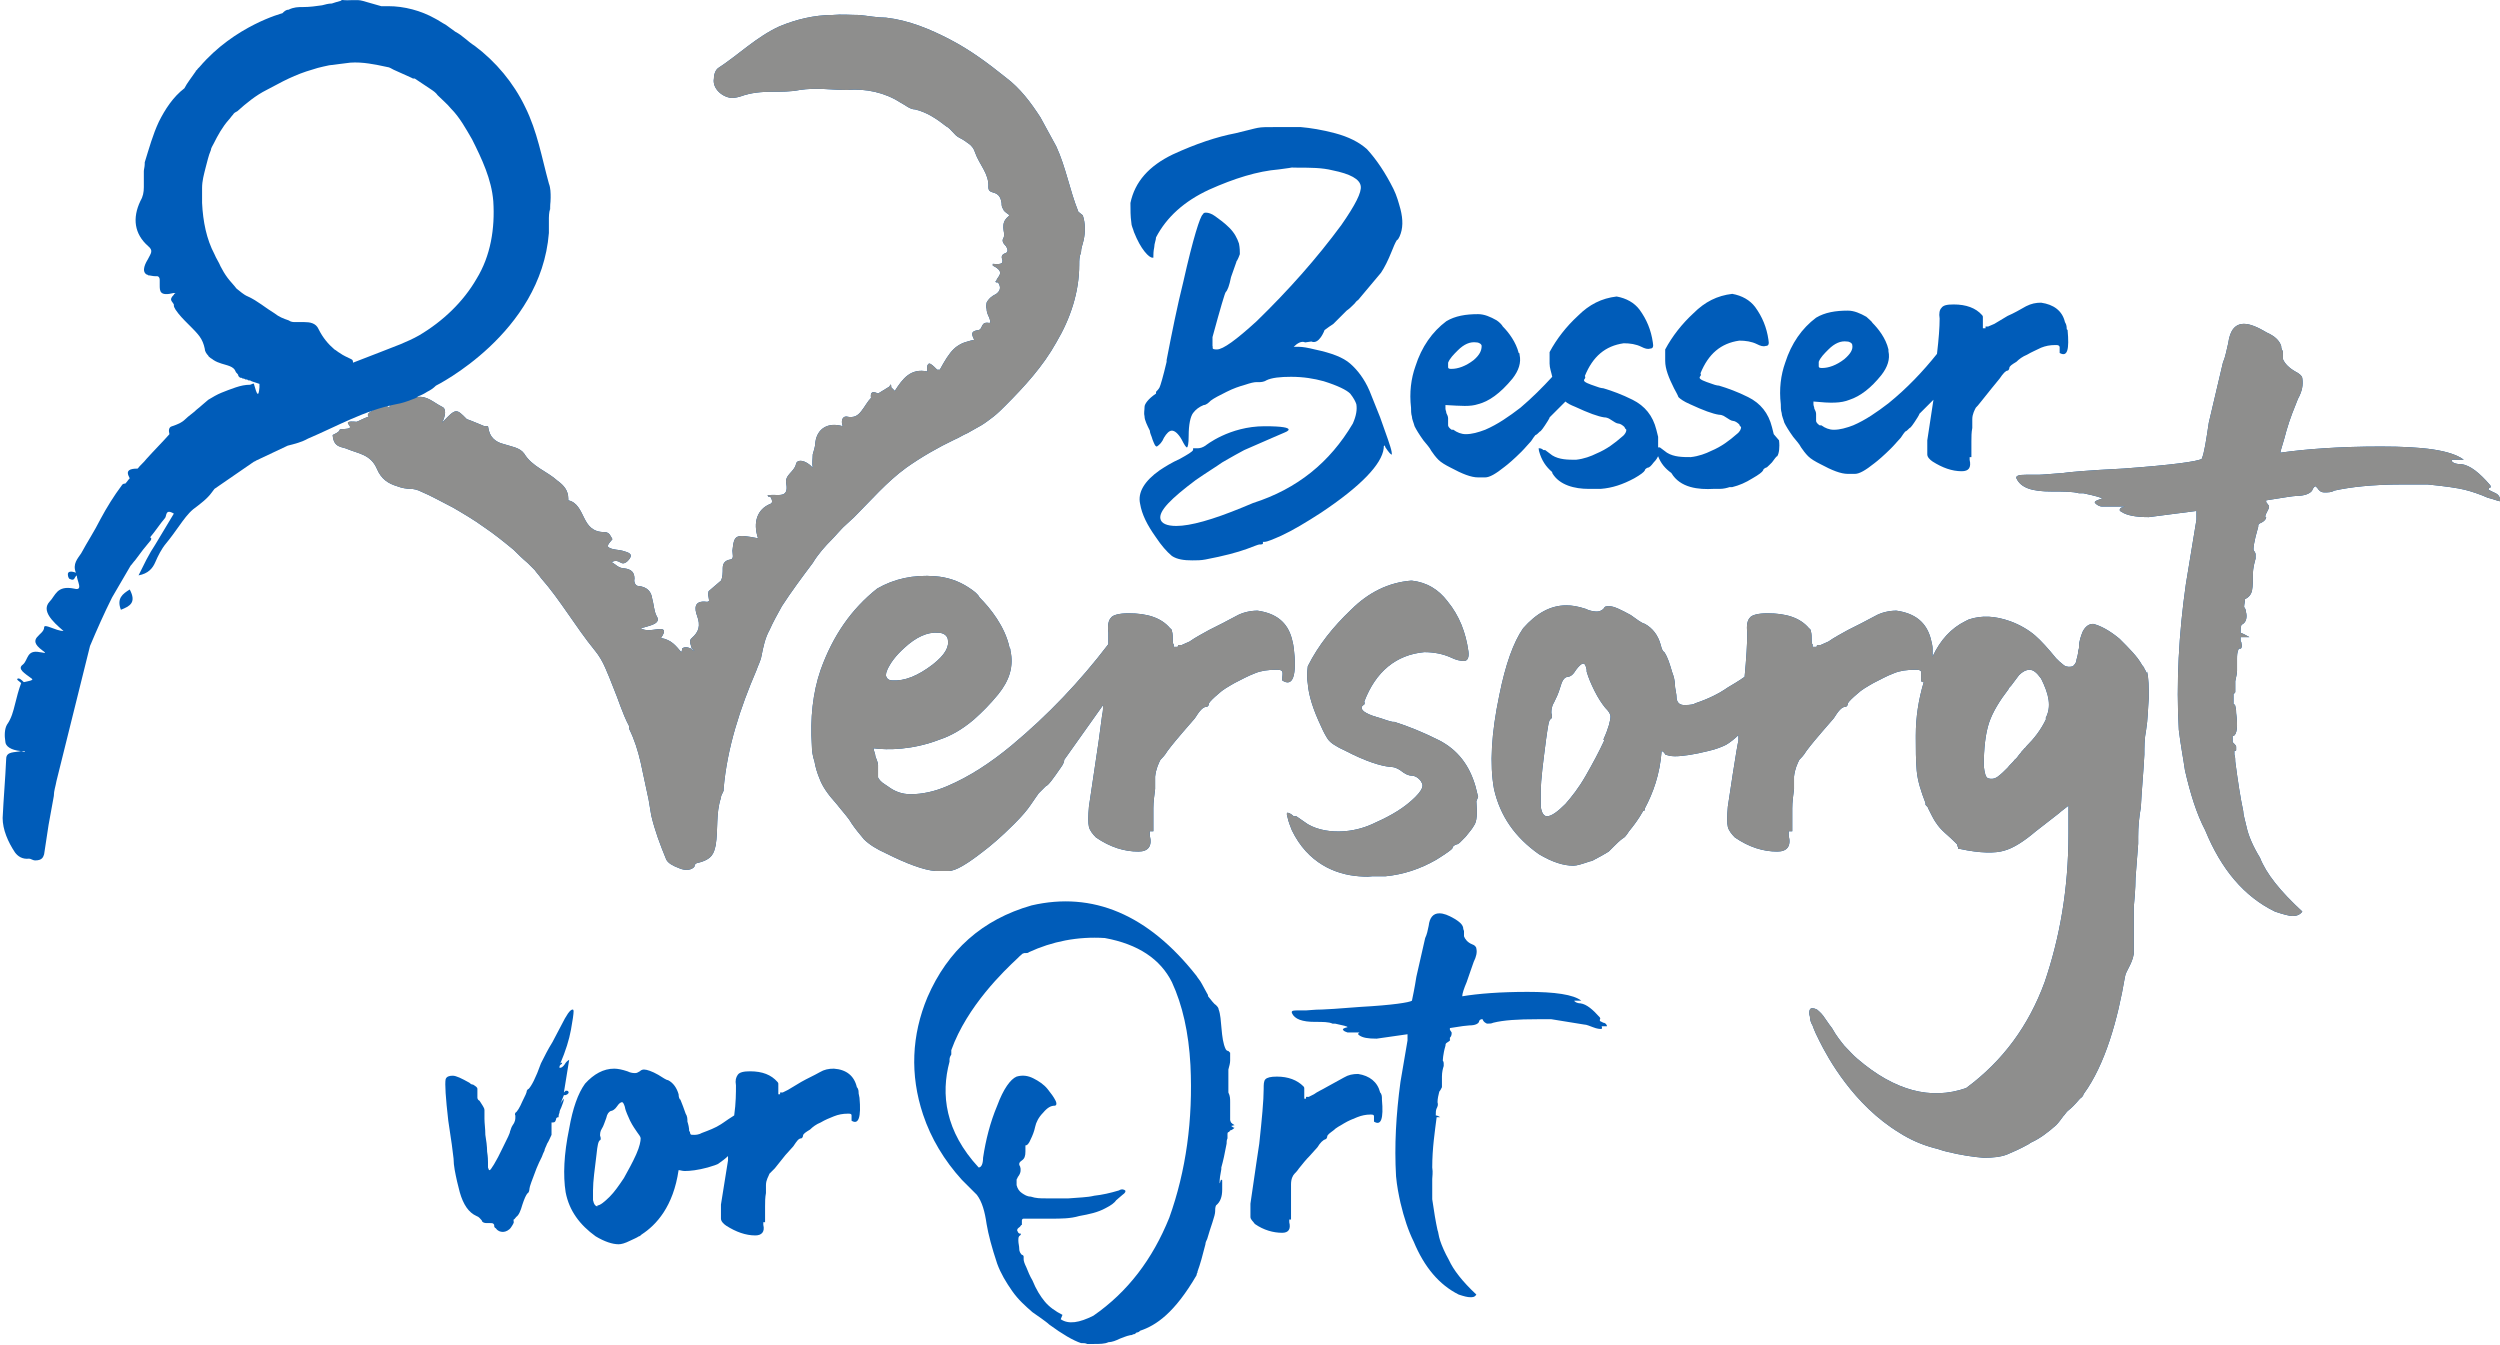 <?xml version="1.0" encoding="UTF-8"?>
<svg xmlns="http://www.w3.org/2000/svg" version="1.1" viewBox="0 0 283.3 152.4">
  <!-- Generator: Adobe Illustrator 29.2.0, SVG Export Plug-In . SVG Version: 2.1.0 Build 108)  -->
  <defs>
    <style>
      .st0 {
        fill: #8e8e8d;
        mix-blend-mode: multiply;
      }

      .st1 {
        isolation: isolate;
      }

      .st2 {
        fill: #005cb9;
      }
    </style>
  </defs>
  <g class="st1">
    <g id="Ebene_2">
      <g>
        <path class="st2" d="M139.9,127.5c-.2-.1-.3-.2-.4-.3,0,0-.1-.2-.1-.3,0-.1,0-.3,0-.6,0-.5,0-1,0-1.4,0-.4,0-.7-.2-1.1,0-.1,0-.2,0-.4,0-.7,0-1.4,0-2.2.1-.4.2-.7.2-1,0-.2,0-.5,0-.6,0-.2,0-.3,0-.3,0,0-.1-.1-.2-.2,0,0-.2,0-.3-.2-.6-1.2-.4-3.5-.8-4.5,0,0,0,0,0,0,0-.2-.2-.4-.3-.5-.2-.1-.5-.5-.9-1,0,0,0-.2-.1-.3-.2-.4-.4-.7-.6-1.1-.2-.4-.5-.7-.6-.9-5.5-7-11.8-9.6-18.7-8-5.6,1.6-9.5,5.1-11.8,10.4-1.8,4.3-2,8.8-.5,13.3.9,2.7,2.4,5.2,4.4,7.4.2.2.5.5.7.7.3.3.7.7,1,1,.6.8.9,1.9,1.1,3.3.2,1.2.6,2.7,1.2,4.5.4,1.1,1,2.1,1.7,3.1.7,1,1.5,1.7,2.3,2.4.3.2.7.5,1,.7.4.3.7.5.9.7,1.5,1.1,2.7,1.8,3.6,2.1.3,0,.5,0,.7.1.2,0,.4,0,.7,0,.7,0,1.3,0,1.7-.2.4,0,.9-.2,1.3-.4.3-.1.7-.3,1.2-.4.1,0,.2,0,.3-.1,0,0,.1,0,.1,0,0,0,0,0,0,0,0,0,0,0,0,0,0,0,.1,0,.3-.2.2,0,.3-.1.4-.2,1.8-.6,3.9-2,6.4-6.3,0,0,0,0,0,0s0-.2.1-.3c0,0,0,0,0-.1.3-.8.6-1.9.9-3.1,0-.2.1-.4.2-.6.2-.7.4-1.3.6-1.9.2-.6.3-1,.3-1.2h0c0-.2,0-.5.1-.7h0c.5-.4.7-1,.7-1.8,0-.6,0-.9,0-1,0-.2-.1-.1-.2,0,0,0,0,.2-.1.3,0-.5.1-1.1.2-1.6,0,0,0-.2,0-.2.2-.7.4-1.6.6-2.7,0-.2,0-.4.1-.6,0-.2,0-.4,0-.5,0,0,0-.2.1-.2,0,0,.1,0,.2-.2.1,0,.3-.1.5-.3-.2,0-.3-.2-.4-.2ZM120.4,149c-.8-.4-1.5-.9-2-1.5s-1-1.4-1.4-2.4c-.3-.5-.5-1-.7-1.5-.2-.4-.3-.7-.3-.9,0-.1,0-.2,0-.3,0-.1-.1-.2-.2-.2-.1-.1-.3-.3-.3-.7,0-.3-.1-.6-.1-.9,0-.3,0-.5.2-.6,0,0,.1-.1.1-.2t0,0s0,0,0,0c0,0,0,0-.1,0,0,0-.1,0-.2-.1-.1-.2-.2-.3-.1-.4,0-.1.2-.2.3-.3,0,0,.1-.2.2-.2,0,0,0,0,0,0,0,0,0,0,0-.2,0,0,0-.2,0-.3,0,0,0-.2.2-.2.1,0,.4,0,.7,0h.3c.2,0,.4,0,.6,0,.5,0,1,0,1.5,0,1.1,0,2.2,0,3.2-.3,1.1-.2,2.1-.4,3-.9.6-.3,1-.6,1.2-.9.2-.2.5-.4.7-.6.3-.2.4-.4.3-.5-.1-.1-.4-.2-.7,0-1,.3-1.9.5-2.8.6-.8.2-1.8.2-2.9.3-.6,0-1.2,0-1.7,0-.3,0-.6,0-.9,0-.6,0-1.1,0-1.7-.2-.4,0-.7-.2-1-.4-.3-.2-.5-.5-.6-.9,0,0,0-.2,0-.2,0,0,0-.1,0-.2,0,0,0,0,0,0,0,0,0,0,0,0,0,0,0,0,0-.2,0,0,0-.1.1-.2,0,0,0-.1.1-.2h0c.3-.4.3-.8.2-1.1-.2-.3-.1-.5.2-.7.3-.2.4-.5.4-1,0-.2,0-.4,0-.5,0-.1,0-.2,0-.2.2,0,.4-.2.6-.7.2-.4.4-.9.5-1.4.1-.5.4-1.1.9-1.6.5-.6.9-.8,1.3-.8.2,0,.3-.2.1-.6-.2-.4-.5-.8-.9-1.3s-1-.9-1.6-1.2c-.6-.3-1.2-.4-1.9-.2-.7.3-1.5,1.4-2.2,3.3-.8,1.9-1.3,3.9-1.6,5.9,0,.7-.2,1.1-.5,1.1h0c-3.8-4.1-4.3-8.3-3.3-12,0,0,0,0,0,0,0,0,0,0,0-.2,0-.1,0-.3.2-.6,0-.2,0-.4,0-.5,1.8-5,6-9,7.5-10.4,0,0,.1-.1.2-.2,0,0,0,0,0,0,.2-.2.3-.2.3-.3,0,0,0,0,0,0,.1,0,.2-.1.3-.1s.2,0,.2,0c.1,0,.2,0,.3-.1,2.6-1.2,5.5-1.8,8.6-1.6,3.8.7,6.3,2.4,7.6,5,1.2,2.6,1.9,5.7,2.1,9.4.3,6.2-.5,12-2.4,17.3-1.9,4.7-4.7,8.4-8.6,11.1-1.6.8-2.8,1-3.7.4Z"/>
        <path class="st2" d="M156.6,124.5c0-.2,0-.5-.2-.7-.3-1.2-1.2-1.9-2.5-2.1-.6,0-1.1.1-1.6.4-.7.4-1.3.7-2,1.1-.5.3-1,.5-1.4.8l-.6.3h-.3c0,0,0,.1,0,.2,0,0-.1,0-.2,0v-.2c0,0,0-.3,0-.3,0-.3,0-.5,0-.7,0,0,0-.1-.1-.2-.7-.7-1.7-1.1-3-1.1-.7,0-1.1.1-1.3.3s-.2.6-.2,1.1c0,1.3-.2,3.4-.5,6.2l-.3,2h0s0,0,0,0l-.7,4.8c0,.7,0,1.2,0,1.5,0,.3.3.5.5.8,1,.7,2.1,1,3.1,1,.7,0,1-.4.8-1.2v-.3c0,0,0,0,0,0,0,0,0,0,0,0,.1,0,.2,0,.2,0,0,0,0-.6,0-1.7,0-.5,0-.9,0-1.4,0-.4,0-.7,0-.9,0-.6.2-1,.4-1.2.1-.1.3-.3.5-.6.4-.5.8-1,1.2-1.4l.9-1c.3-.5.6-.8.9-.9.1,0,.2-.2.2-.3,0-.2.3-.4.7-.7h0c.3-.3.7-.5,1.2-.8.5-.3,1-.5,1.5-.7.5-.2,1-.3,1.5-.3.2,0,.4,0,.4.2,0,.1,0,.3,0,.6h0c.8.5,1.1-.3.9-2.5ZM150.7,127h0s0,0,0,0c0,0,0,0,0,0s0,0,0,0Z"/>
        <path class="st2" d="M182.1,116.3c0-.2-.2-.4-.4-.4l-.4-.2c0,0,0-.1,0-.2,0,0,.1,0,0-.2-.8-.9-1.5-1.5-2.2-1.6-.4,0-.7-.2-.7-.3,0,0,0,0,0,0,0,0,.1,0,.3,0,.1,0,.2,0,.3,0s.2,0,.2,0c-.9-.7-3-1-6.1-1-3.1,0-5.6.2-7.4.5,0-.3.2-.9.5-1.6.3-.9.6-1.7.8-2.3.3-.6.4-1.1.3-1.5,0-.2-.2-.4-.5-.5-.5-.2-.8-.6-.9-.9v-.6c0,0-.1-.2-.1-.4-.1-.4-.5-.7-1-1-.7-.4-1.2-.6-1.7-.6-.7,0-1.1.5-1.2,1.4-.1.5-.2,1-.4,1.4l-1,4.4c-.2,1.3-.4,2.2-.5,2.7-.3.2-2.2.5-5.8.7-2.6.2-4,.3-4.4.3-.9,0-1.5.1-1.8.1h-.4s-.4,0-.4,0c0,0,0,0-.1,0-.5,0-.8,0-.7.3h0c.3.7,1.2,1,2.6,1,.9,0,1.6,0,2,.2.1,0,.2,0,.3,0,.9.2,1.4.3,1.4.4-.4.1-.6.2-.5.3.1.2.3.2.5.3h1.6s0,0,0,0c0,0,0,0-.2,0-.1,0-.2.1-.2.2,0,0,0,0,.1.1.4.3,1,.4,2,.4l3.5-.5c0,.2,0,.4,0,.7l-.8,4.7c-.5,3.7-.7,7.2-.5,10.7.1,1.1.3,2.1.5,3,.4,1.7.9,3.2,1.5,4.4,1.2,2.9,2.9,4.9,5.1,6,.6.2,1,.3,1.3.3.3,0,.5,0,.7-.3-1.6-1.5-2.6-2.8-3.1-3.9-.5-.9-.8-1.6-1-2.2-.2-.6-.2-1-.3-1.2-.2-.9-.4-2.1-.6-3.5,0-.3,0-.6,0-1,0,0,0,0,0,0,0,0,0-.2,0-.3,0,0,0,0,0,0,0-.3,0-.7,0-1,0-.3.1-.7,0-1.3,0-2.2.3-4.1.5-5.7h.4s0,0,0,0c0,0-.3-.2-.5-.2,0-.3,0-.6.1-.8.1-.2.2-.4.1-.7,0-.4.1-.8.2-1.2.1-.1.2-.3.3-.5,0-.3,0-.7,0-1.2,0-.5.1-.9.2-1.2,0,0,0-.2,0-.3,0,0,0-.2-.1-.3,0,0,0-.7.3-1.7h0c0-.1,0-.2.1-.3.3-.2.5-.3.4-.4h0c0,0,0-.2,0-.2.2-.2.2-.4.2-.6l-.2-.3v-.2c1.2-.2,2-.3,2.2-.3.7,0,1-.2,1.1-.4,0-.2.2-.3.3-.3h.1c.1.3.3.4.5.5.3,0,.5,0,.7-.1,1.2-.3,2.8-.4,5-.4.5,0,1,0,1.6,0l3.7.6h0c.3,0,.7.2,1,.3.5.2.8.2.9.2s.2,0,.1-.3Z"/>
        <path class="st2" d="M283.3,56.5c-.1-.4-.4-.6-.7-.7l-.6-.3c0,0,0-.2.1-.2.1,0,.2-.1.1-.3-1.2-1.4-2.3-2.3-3.3-2.4-.7,0-1-.2-1.1-.4,0,0,0,0,.1-.1,0,0,.2,0,.5,0,.2,0,.4,0,.5,0,.1,0,.2,0,.3,0-1.5-1.1-4.6-1.5-9.4-1.5-4.8,0-8.6.3-11.4.7h0c.1-.5.4-1.3.7-2.5.4-1.4.9-2.6,1.3-3.6.5-.9.6-1.6.5-2.3,0-.3-.4-.6-.8-.8-.7-.4-1.2-.9-1.4-1.4v-.9c-.1-.1-.2-.3-.2-.6-.2-.6-.7-1.1-1.6-1.5-1-.6-1.9-1-2.6-1-1,0-1.6.7-1.8,2.2-.2.8-.3,1.5-.6,2.2l-1.6,6.8c-.3,2-.5,3.4-.8,4.1-.5.3-3.4.7-8.9,1.1-4,.2-6.2.4-6.8.5-1.4.1-2.4.2-2.8.2h-.6s-.6,0-.6,0c0,0-.1,0-.2,0-.8,0-1.2.1-1.1.4h0c.5,1.1,1.8,1.5,4,1.5,1.4,0,2.4,0,3.1.2.2,0,.4,0,.5,0,1.4.3,2.1.5,2.1.6-.6.2-.9.3-.8.5.2.2.5.4.8.4h2.5s.1,0,.1,0c0,0-.1,0-.3.1-.2,0-.3.2-.3.3,0,0,0,.1.2.2.6.4,1.6.6,3.1.6l5.4-.7c0,.3,0,.7,0,1l-1.2,7.3c-.8,5.6-1.1,11.2-.8,16.5.2,1.7.5,3.2.7,4.6.6,2.6,1.3,4.9,2.3,6.8,1.8,4.4,4.4,7.5,7.9,9.2.9.3,1.6.5,2,.5s.8-.1,1.1-.5c-2.5-2.3-4.1-4.3-4.8-6.1-.8-1.3-1.3-2.5-1.5-3.4-.2-.9-.4-1.5-.4-1.9-.3-1.4-.6-3.3-.9-5.6,0-.2,0-.5-.1-.8,0,0,0,0,0-.1h0c0-.1,0-.2,0-.3,0,0,.2,0,.2-.1,0,0,0-.2,0-.4,0-.1-.2-.3-.4-.5,0-.2,0-.5,0-.7,0,0,0,0,.1,0,.4-.2.5-1.1.3-2.6,0-.2,0-.4-.1-.8,0-.1-.1-.2-.2-.2,0,0,0,0,0,0,0-.4,0-.8,0-1.2.1,0,.2-.1.2-.2,0,0,0-.4,0-1.2.1-.5.2-.9.2-1.2,0-.3,0-.6,0-.7,0-.1,0-.4,0-.6,0,0,0,0,0,0,0-.4,0-.8.2-1.2,0,0,.1,0,.1,0q0,0,.1,0c.1,0,.2-.3.1-.6,0,0,0-.2-.1-.2,0-.3,0-.5,0-.5h1c0,0,0,0,0,0-.2-.1-.5-.3-1-.5,0,0,0,0,0,0,0-.3,0-.6.1-.9,0,0,0,0,0,0,.5-.2.7-.8.5-1.5,0-.2-.1-.4-.2-.5,0-.3.1-.6.1-.9.4-.2.7-.5.8-1,.1-.5.1-1.2.1-1.8,0-.8.2-1.4.3-1.8,0-.1,0-.3,0-.5,0-.1-.1-.3-.2-.4-.1-.1,0-1,.5-2.7h0c0-.2,0-.3.2-.4.5-.2.7-.5.7-.7h-.1c0-.1,0-.2.1-.4.2-.4.4-.7.3-.9l-.3-.4v-.2c1.9-.3,3.1-.5,3.4-.5,1,0,1.6-.3,1.8-.6.1-.3.3-.5.4-.5l.2.2c.2.3.4.5.8.5.4,0,.8,0,1.1-.2,1.8-.4,4.3-.7,7.7-.7.9,0,1.9,0,2.9,0,2,.2,3.4.4,4.2.6.8.2,1.7.5,2.6.9.8.2,1.2.4,1.4.4s.3-.1.2-.5Z"/>
        <path class="st2" d="M167.5,90.3l-.3-1.2c-.7-2.4-2-4.1-4.1-5.2-1.8-.9-3.5-1.6-5.1-2.1,0,0,0,0-.2,0,0,0-.5-.1-1.3-.4-1.5-.4-2.2-.8-2.2-1.2,0,0,0-.2.2-.3.1,0,.2-.2.1-.4,1.3-3.4,3.6-5.3,6.8-5.6,1.1,0,2.1.2,3,.6.6.3,1.1.4,1.5.4.4,0,.6-.4.5-1.1-.3-2.1-1-4-2.4-5.7-1-1.3-2.3-2.1-4-2.3h-.1c-2.5.2-4.8,1.3-6.8,3.3-2,1.9-3.7,4-4.9,6.4-.1.8-.1,1.4,0,2,.1,1.3.6,2.9,1.5,4.8.3.7.6,1.2.8,1.5.3.4.9.8,2,1.3,2.3,1.2,4,1.7,5,1.8.2,0,.6,0,1.2.4.5.4.9.6,1.3.6.3,0,.7.2,1,.6.1.2.2.3.2.5,0,.3-.2.7-.8,1.3-1.2,1.2-2.7,2.1-4.5,2.9-1,.5-2.2.9-3.6,1-1.4.1-2.9-.1-4.1-.8l-1.3-.9c0,0-.2,0-.3,0-.3-.3-.6-.4-.7-.4s-.1.2,0,.5c.1.5.3,1,.5,1.5,0,0,0,0,0,0,1.8,3.7,4.9,5,7.6,5.2.3,0,.8.1,1.5,0,.5,0,1,0,1.5,0,2-.2,3.9-.8,5.8-1.9,1.1-.7,1.7-1.1,1.8-1.3,0-.2.2-.3.4-.4.3,0,.6-.4,1.1-.9,0,0,0,0,0,0,.5-.6.8-1,.9-1.2.4-.5.4-1.5.3-2.8Z"/>
        <path class="st2" d="M146.6,73.5c0-.3-.1-.7-.2-1.1-.5-1.9-1.8-2.9-3.9-3.2-.8,0-1.7.2-2.4.6-1.1.6-2.1,1.1-3.1,1.6-.7.4-1.5.8-2.2,1.3l-.9.4h-.4c0,.1,0,.2-.1.2,0,0-.2,0-.4,0v-.3c-.1,0-.1-.4-.1-.4,0-.4,0-.8-.1-1.1,0,0,0-.2-.2-.3-1-1.2-2.6-1.7-4.7-1.7-1.1,0-1.8.2-2,.5-.3.3-.4.9-.3,1.7,0,.4,0,.8,0,1.3-3.2,4.2-6.8,8-11,11.5-2.3,1.9-4.7,3.5-7.3,4.6-1.4.6-2.8.9-4.1.9-1,0-1.8-.3-2.6-.9l-.3-.2c-.5-.3-.7-.6-.8-.8,0-.1,0-.3,0-.5,0-.2,0-.5,0-.9,0-.3-.2-.7-.3-1,0-.3-.2-.6-.2-.9,0,0,0,0,0,0,1.6.2,4.4.2,7.5-1,1.2-.4,2.5-1.1,3.9-2.3.9-.8,1.8-1.7,2.7-2.8,0,0,0,0,0,0,1.3-1.6,1.8-3.2,1.4-5,0-.1,0-.2-.1-.3-.5-2.4-2.2-4.5-3.4-5.7-.2-.4-.6-.7-1.2-1.1,0,0,0,0,0,0h0c-1.2-.8-2.5-1.2-3.8-1.3-2.5-.2-4.7.3-6.6,1.4-2.9,2.3-5,5.3-6.4,9.2-.9,2.6-1.2,5.5-1,8.6,0,.6.1,1.2.3,1.8.1.6.3,1.3.6,2,.3.8.9,1.7,1.9,2.8.7.9,1.3,1.5,1.7,2.2.4.6.9,1.2,1.4,1.8.6.6,1.4,1.1,2.5,1.6,2.4,1.2,4.3,1.9,5.6,2,.2,0,.7,0,1.5,0,.8,0,2.1-.8,3.9-2.2.8-.6,2-1.6,3.5-3.1.9-.9,1.5-1.6,1.9-2.2.4-.6.7-1,.9-1.3.2-.2.5-.5.8-.8.3-.1.8-.8,1.7-2.1.3-.4.4-.7.4-.9l4.4-6.2c0,.4,0,.7-.1,1.1l-.4,3-1.1,7.4c-.1,1.1-.1,1.9,0,2.3.1.4.4.8.8,1.2,1.6,1.1,3.2,1.6,4.8,1.6,1.1,0,1.6-.6,1.3-1.8v-.5c-.1,0,0,0,0,0,0,0,0,0,0,0,.2,0,.3,0,.4,0,0,0,0-.9,0-2.6,0-.7.1-1.4.2-2.2,0-.7,0-1.2,0-1.4.1-.9.4-1.5.6-1.9.2-.2.5-.5.8-1,.6-.8,1.2-1.5,1.8-2.2l1.3-1.5c.5-.8.9-1.3,1.3-1.3.2,0,.3-.2.3-.4.1-.2.5-.6,1.1-1.1h0c.4-.4,1.1-.8,1.8-1.2.8-.4,1.5-.8,2.3-1.1.7-.3,1.5-.4,2.4-.4.4,0,.6,0,.7.2s0,.5,0,1h0c1.2.8,1.7-.5,1.3-3.8ZM100.5,76c.4-.9,1-1.7,2-2.6,1.3-1.2,2.6-1.8,3.8-1.7.6,0,1,.3,1.1.7.2.9-.3,1.8-1.7,2.9-1.7,1.3-3.2,1.9-4.6,1.8-.4,0-.6-.2-.7-.5,0-.2,0-.5.2-.7Z"/>
        <path class="st2" d="M243.2,76.3c0-.2-.1-.4-.2-.5,0-.2-.2-.3-.3-.5-.5-.9-1.4-1.8-2.5-2.9-1.2-1-2.2-1.5-3-1.7-.5,0-.9.3-1.2.9-.2.5-.4,1.1-.4,1.6,0,.2,0,.3-.1.6,0,.3-.1.6-.2,1,0,.3-.2.5-.4.7-.3.1-.7.1-1-.1-.4-.3-.6-.5-.9-.8-.9-1.1-1.7-2-2.4-2.6-.7-.6-1.7-1.2-2.8-1.6-1.7-.6-3.2-.7-4.7-.2l-.4.2c-1.6.8-2.8,2.1-3.7,4,0-.3,0-.6,0-.9,0-.3-.1-.7-.2-1.1-.5-1.9-1.8-2.9-3.9-3.2-.8,0-1.7.2-2.4.6-1.1.6-2.1,1.1-3.1,1.6-.7.4-1.5.8-2.2,1.3l-.9.4h-.4c0,.1,0,.2-.1.2,0,0-.2,0-.4,0v-.3c-.1,0-.1-.4-.1-.4,0-.4,0-.8-.1-1.1,0,0,0-.2-.2-.3-1-1.2-2.6-1.7-4.7-1.7-1.1,0-1.8.2-2,.5-.3.3-.4.9-.3,1.7,0,1.2-.1,2.9-.3,5-.7.5-1.4.9-1.9,1.2-1,.7-2.2,1.3-3.7,1.8-.1.1-.5.2-1.2.2-.5,0-.8-.2-.9-.7,0-.6-.2-1.2-.2-1.6,0-.4-.1-.9-.3-1.4-.3-1-.5-1.7-.9-2.3-.2-.1-.3-.4-.4-.8-.3-1.1-.9-1.9-1.8-2.4-.4-.1-.9-.5-1.6-1-1.1-.6-1.9-1-2.4-1s-.5,0-.7.3c-.2.2-.5.3-.7.3s-.7,0-1.3-.3c-.9-.3-1.6-.4-2.2-.4-1.8,0-3.4.9-4.9,2.6-1.1,1.6-2,4.1-2.7,7.6-.9,4.3-1.1,7.8-.6,10.6.7,3.1,2.4,5.5,5.1,7.4,1.5.9,2.8,1.3,3.9,1.3h0c.4,0,1-.2,1.9-.5,0,0,0,0,0,0,0,0,.2,0,.5-.2.6-.3,1.1-.6,1.6-.9.2-.2.4-.4.6-.6.3-.3.6-.6,1-.9.1,0,.4-.3.7-.8.5-.6,1.1-1.4,1.6-2.3,0,0,0,0,0,0,.1,0,.2,0,.2-.3,0,0,0,0,0,0,.9-1.7,1.7-3.8,1.9-6.5h0c0,0,.3.1.4.4.3.1.6.2,1.1.2.9,0,2.2-.2,3.8-.6.9-.2,1.6-.5,2-.7.5-.3,1-.7,1.4-1.1v.7c-.1,0-1.2,7.4-1.2,7.4-.1,1.1-.1,1.9,0,2.3.1.4.4.8.8,1.2,1.6,1.1,3.2,1.6,4.8,1.6,1.1,0,1.6-.6,1.3-1.8v-.5c-.1,0,0,0,0,0,0,0,0,0,0,0,.2,0,.3,0,.4,0,0,0,0-.9,0-2.6,0-.7.1-1.4.2-2.2,0-.7,0-1.2,0-1.4.1-.9.4-1.5.6-1.9.2-.2.5-.5.8-1,.6-.8,1.2-1.5,1.8-2.2l1.3-1.5c.5-.8.9-1.3,1.3-1.3.2,0,.3-.2.3-.4.1-.2.5-.6,1.1-1.1h0c.4-.4,1.1-.8,1.8-1.2.8-.4,1.5-.8,2.3-1.1.7-.3,1.5-.4,2.4-.4.4,0,.6,0,.7.2,0,.2,0,.5,0,1h0c0,.2.2.2.3.2-.6,2-.9,4-.9,6,0,.2,0,.3,0,.4,0,1.2,0,2.4.1,3.6.1,1.2.5,2.4,1,3.7v.2c.2.2.3.3.3.4.3.6.6,1.2.8,1.5.2.3.4.6.8,1s.8.7,1.4,1.3c.1.1.3.3.3.3,0,.1,0,.2.1.3,0,0,0,.1,0,.1h0c0,.1,0,.1,0,.1,0,0,.1,0,.2,0,2.3.5,4,.5,5,.2,1.1-.3,2.3-1.1,3.6-2.2,0,0,0,0,0,0l2.7-2.1s0,0,0,0c0,0,0,0,.1-.1l.9-.7c0,.2,0,.3,0,.5,0,.8,0,1.6,0,2.2,0,.2,0,.3,0,.5,0,6.3-1,11.8-2.7,16.8-1.8,4.9-4.7,8.9-8.9,12-4,1.4-8.1.3-12.3-3.3-.5-.4-1-1-1.5-1.5-.4-.5-.9-1.1-1.4-2-.4-.5-.7-1-1-1.4-.3-.4-.6-.6-.7-.7-.4-.2-.7-.2-.8,0-.1.2-.1.5,0,.8,0,.3.1.7.3,1,.2.6.5,1.2.8,1.8.9,1.8,3.8,7.2,9.1,10.4,1.1.7,2.4,1.3,3.9,1.7,0,0,0,0,0,0,.5.1.9.3,1.4.4,1.6.4,3,.6,4.2.7,1,0,2-.1,2.7-.4.7-.3,1.4-.6,2.3-1.1,0,0,.2-.1.3-.2,1.1-.5,2-1.2,2.9-2,.3-.3.5-.6.8-1,.2-.2.3-.4.5-.6.4-.3.8-.7,1.4-1.4.3-.2.4-.4.4-.5h0c2.5-3.4,3.9-8.6,4.7-13.3.1-.7.8-1.4,1-2.6,0-.4,0-2.5,0-5.3.2-2,.2-3.2.2-3.3,0,0,0,0,0,0,.1-1.4.2-2.7.3-3.9,0-.3,0-.6,0-.8,0-1.1.1-2.2.3-3.3.1-2,.3-4,.4-6,0-.8,0-1.8.2-2.8.2-1.2.2-2.4.3-3.6,0-1.2,0-2.2-.2-3ZM181.8,83.9c-.6,1.3-1.3,2.6-2.1,4s-1.6,2.4-2.3,3.2c-.9.9-1.6,1.4-2.1,1.4h0c-.3,0-.6-.3-.7-1.1,0-.2,0-.5,0-.7,0-.2,0-.5,0-.9,0-1.6.3-3.6.6-6,.2-1.4.3-2.2.5-2.3.2-.1.2-.4.1-.7,0-.3,0-.7.3-1.2.2-.4.5-1,.7-1.7.2-.7.4-1.1.8-1.2.4,0,.7-.3,1-.8.3-.4.6-.7.8-.7s.3.2.4.7v.2c.2.7.5,1.4.9,2.2.4.8.8,1.4,1.2,1.9.4.4.6.7.6,1,0,.4-.2,1.3-.8,2.6ZM231.9,81.4c-.6,1.3-1.4,2.3-2.3,3.2,0,0-.1.2-.2.2h0c-.1.2-.3.3-.4.5-.3.3-.4.6-.7.8h0c-.2.3-.5.5-.8.9-.4.4-.7.7-1.1,1-.4.3-.8.3-1.1.2-.3-.1-.4-.6-.5-1.4,0-2,.2-3.7.6-4.9.4-1.2,1.2-2.5,2.2-3.8,0-.1.2-.3.3-.4.3-.4.6-.8.9-1.2.4-.4.8-.6,1.2-.6.4,0,.8.3,1.3,1,.9,1.8,1.2,3.2.5,4.5Z"/>
        <path class="st0" d="M243.2,76.3c0-.2-.1-.4-.2-.5,0-.2-.2-.3-.3-.5-.5-.9-1.4-1.8-2.5-2.9-1.2-1-2.2-1.5-3-1.7-.5,0-.9.3-1.2.9-.2.5-.4,1.1-.4,1.6,0,.2,0,.3-.1.6,0,.3-.1.6-.2,1,0,.3-.2.5-.4.7-.3.1-.7.1-1-.1-.4-.3-.6-.5-.9-.8-.9-1.1-1.7-2-2.4-2.6-.7-.6-1.7-1.2-2.8-1.6-1.7-.6-3.2-.7-4.7-.2l-.4.2c-1.6.8-2.8,2.1-3.7,4,0-.3,0-.6,0-.9,0-.3-.1-.7-.2-1.1-.5-1.9-1.8-2.9-3.9-3.2-.8,0-1.7.2-2.4.6-1.1.6-2.1,1.1-3.1,1.6-.7.4-1.5.8-2.2,1.3l-.9.4h-.4c0,.1,0,.2-.1.2,0,0-.2,0-.4,0v-.3c-.1,0-.1-.4-.1-.4,0-.4,0-.8-.1-1.1,0,0,0-.2-.2-.3-1-1.2-2.6-1.7-4.7-1.7-1.1,0-1.8.2-2,.5-.3.3-.4.9-.3,1.7,0,1.2-.1,2.9-.3,5-.7.5-1.4.9-1.9,1.2-1,.7-2.2,1.3-3.7,1.8-.1.1-.5.2-1.2.2-.5,0-.8-.2-.9-.7,0-.6-.2-1.2-.2-1.6,0-.4-.1-.9-.3-1.4-.3-1-.5-1.7-.9-2.3-.2-.1-.3-.4-.4-.8-.3-1.1-.9-1.9-1.8-2.4-.4-.1-.9-.5-1.6-1-1.1-.6-1.9-1-2.4-1s-.5,0-.7.3c-.2.2-.5.3-.7.3s-.7,0-1.3-.3c-.9-.3-1.6-.4-2.2-.4-1.8,0-3.4.9-4.9,2.6-1.1,1.6-2,4.1-2.7,7.6-.9,4.3-1.1,7.8-.6,10.6.7,3.1,2.4,5.5,5.1,7.4,1.5.9,2.8,1.3,3.9,1.3h0c.4,0,1-.2,1.9-.5,0,0,0,0,0,0,0,0,.2,0,.5-.2.6-.3,1.1-.6,1.6-.9.2-.2.4-.4.6-.6.3-.3.6-.6,1-.9.1,0,.4-.3.7-.8.5-.6,1.1-1.4,1.6-2.3,0,0,0,0,0,0,.1,0,.2,0,.2-.3,0,0,0,0,0,0,.9-1.7,1.7-3.8,1.9-6.5h0c0,0,.3.1.4.4.3.1.6.2,1.1.2.9,0,2.2-.2,3.8-.6.9-.2,1.6-.5,2-.7.5-.3,1-.7,1.4-1.1v.7c-.1,0-1.2,7.4-1.2,7.4-.1,1.1-.1,1.9,0,2.3.1.4.4.8.8,1.2,1.6,1.1,3.2,1.6,4.8,1.6,1.1,0,1.6-.6,1.3-1.8v-.5c-.1,0,0,0,0,0,0,0,0,0,0,0,.2,0,.3,0,.4,0,0,0,0-.9,0-2.6,0-.7.1-1.4.2-2.2,0-.7,0-1.2,0-1.4.1-.9.4-1.5.6-1.9.2-.2.5-.5.8-1,.6-.8,1.2-1.5,1.8-2.2l1.3-1.5c.5-.8.9-1.3,1.3-1.3.2,0,.3-.2.3-.4.1-.2.5-.6,1.1-1.1h0c.4-.4,1.1-.8,1.8-1.2.8-.4,1.5-.8,2.3-1.1.7-.3,1.5-.4,2.4-.4.4,0,.6,0,.7.2,0,.2,0,.5,0,1h0c0,.2.2.2.3.2-.6,2-.9,4-.9,6,0,.2,0,.3,0,.4,0,1.2,0,2.4.1,3.6.1,1.2.5,2.4,1,3.7v.2c.2.2.3.3.3.4.3.6.6,1.2.8,1.5.2.3.4.6.8,1s.8.7,1.4,1.3c.1.1.3.3.3.3,0,.1,0,.2.1.3,0,0,0,.1,0,.1h0c0,.1,0,.1,0,.1,0,0,.1,0,.2,0,2.3.5,4,.5,5,.2,1.1-.3,2.3-1.1,3.6-2.2,0,0,0,0,0,0l2.7-2.1s0,0,0,0c0,0,0,0,.1-.1l.9-.7c0,.2,0,.3,0,.5,0,.8,0,1.6,0,2.2,0,.2,0,.3,0,.5,0,6.3-1,11.8-2.7,16.8-1.8,4.9-4.7,8.9-8.9,12-4,1.4-8.1.3-12.3-3.3-.5-.4-1-1-1.5-1.5-.4-.5-.9-1.1-1.4-2-.4-.5-.7-1-1-1.4-.3-.4-.6-.6-.7-.7-.4-.2-.7-.2-.8,0-.1.2-.1.5,0,.8,0,.3.1.7.3,1,.2.6.5,1.2.8,1.8.9,1.8,3.8,7.2,9.1,10.4,1.1.7,2.4,1.3,3.9,1.7,0,0,0,0,0,0,.5.1.9.3,1.4.4,1.6.4,3,.6,4.2.7,1,0,2-.1,2.7-.4.7-.3,1.4-.6,2.3-1.1,0,0,.2-.1.3-.2,1.1-.5,2-1.2,2.9-2,.3-.3.5-.6.8-1,.2-.2.3-.4.5-.6.4-.3.8-.7,1.4-1.4.3-.2.4-.4.4-.5h0c2.5-3.4,3.9-8.6,4.7-13.3.1-.7.8-1.4,1-2.6,0-.4,0-2.5,0-5.3.2-2,.2-3.2.2-3.3,0,0,0,0,0,0,.1-1.4.2-2.7.3-3.9,0-.3,0-.6,0-.8,0-1.1.1-2.2.3-3.3.1-2,.3-4,.4-6,0-.8,0-1.8.2-2.8.2-1.2.2-2.4.3-3.6,0-1.2,0-2.2-.2-3ZM181.8,83.9c-.6,1.3-1.3,2.6-2.1,4s-1.6,2.4-2.3,3.2c-.9.9-1.6,1.4-2.1,1.4h0c-.3,0-.6-.3-.7-1.1,0-.2,0-.5,0-.7,0-.2,0-.5,0-.9,0-1.6.3-3.6.6-6,.2-1.4.3-2.2.5-2.3.2-.1.2-.4.1-.7,0-.3,0-.7.3-1.2.2-.4.5-1,.7-1.7.2-.7.4-1.1.8-1.2.4,0,.7-.3,1-.8.3-.4.6-.7.8-.7s.3.2.4.7v.2c.2.7.5,1.4.9,2.2.4.8.8,1.4,1.2,1.9.4.4.6.7.6,1,0,.4-.2,1.3-.8,2.6ZM231.9,81.4c-.6,1.3-1.4,2.3-2.3,3.2,0,0-.1.2-.2.2h0c-.1.2-.3.3-.4.5-.3.3-.4.6-.7.8h0c-.2.3-.5.5-.8.9-.4.4-.7.7-1.1,1-.4.3-.8.3-1.1.2-.3-.1-.4-.6-.5-1.4,0-2,.2-3.7.6-4.9.4-1.2,1.2-2.5,2.2-3.8,0-.1.2-.3.3-.4.3-.4.6-.8.9-1.2.4-.4.8-.6,1.2-.6.4,0,.8.3,1.3,1,.9,1.8,1.2,3.2.5,4.5Z"/>
        <path class="st2" d="M43,45.1c-.3-.1-.2,0,.1.2,0,0,0-.1-.1-.2Z"/>
        <path class="st2" d="M122.2,24c-1-2.5-1.4-5-2.5-7.4-.6-1.1-1.2-2.2-1.8-3.3h0s0,0,0,0c-1.1-1.7-2.3-3.3-3.9-4.5-2-1.6-4-3.1-6.3-4.3-2.3-1.2-4.7-2.2-7.3-2.5-1,0-2-.2-3-.3-1,0-2-.1-3.1,0-2,0-4.1.5-6,1.3-2.6,1.2-4.6,3.2-6.9,4.7-.3.2-.5.7-.5,1.2-.2,1.1.9,2.1,2,2.2.4,0,.8-.1,1.1-.2,1.1-.4,2.3-.5,3.4-.5,1.1,0,2.2,0,3.2-.2,1.9-.3,3.7,0,5.4,0,2.1-.2,4.3.3,6,1.4.6.3,1.1.8,1.7.8,1.3.3,2.5,1.1,3.5,1.9.6.3.9,1,1.5,1.3.4.2.7.4,1.1.7.3.2.6.6.7,1,.5,1.4,1.6,2.4,1.5,3.9,0,.3.1.5.5.6.8.2.9.7,1,1.2,0,.2,0,.5.2.7,0,.2.3.4.6.6,0,0,.1.2,0,.2-.6.5-.6.9-.6,1.3,0,.4.2.8,0,1.2-.2.3,0,.6.3.9.2.3.3.7-.1.8-.5.2-.4.5-.3.8,0,.3,0,.5-1.1.4,0,0,0,.2,0,.2.8.4.9.7.8,1-.1.3-.4.5-.4.8-.2,0-.2,0,0,.1,0,0,.1,0,.2,0,.4.6.2,1-.2,1.3-.6.3-.9.6-1.1,1,0,.2-.1.4,0,.7,0,.3.1.6.3,1,.1.3.2.6,0,.6-1-.2-.7.7-1.2.8-.6.1-1,.2-.5,1.1,0,0-.3.1-.4.1-1.7.4-2.3,1.1-3.5,3.3,0,0-.2,0-.3,0-.4-.4-.7-.7-.9-.7,0,0-.1,0-.2.2,0,.1-.1.4,0,.7-1.9-.4-2.8.8-3.7,2.2,0,0-.3-.3-.4-.4,0-.4-.1-.4-.2-.1l-1.3.8c-.6-.3-.9-.2-.8.5-.4.4-.7,1-1.1,1.5-.4.5-.8.8-1.7.6-.5,0-.6.6-.4,1.1h.2c0,0-.2,0-.2,0-1.7-.5-2.9.3-3.1,1.8,0,.5-.2,1-.3,1.4,0,.5-.1,1,0,1.5h0s0,0,0,0c-.8-.9-1.8-1-1.9-.4-.2.9-1.3,1.2-1.1,2.2.3,1.7-.9,1.2-1.9,1.3-.2,0-.3,0-.1.2,0,0,.1,0,.2,0,.2.3.3.7,0,.8-1.5.6-2,2.1-1.4,3.9-2.6-.5-2.7-.4-2.9,1.4,0,.4.2.9-.2,1-.7.1-.9.5-.9,1,0,.5,0,1-.2,1.4l-1.4,1.2s0,0,0,0h0s0,0,0,0c0,.1-.1.3,0,.7,0,.2.2.5-.2.5-1.5-.2-1.4.8-1.1,1.6.4,1.1.2,1.8-.6,2.5-.4.3-.1.8,0,1.2l.3.2h-.2c0,0,0-.1-.2-.2-.4-.2-.8-.2-1,0,0,.1,0,.2-.1.4-.6-.7-1.1-1.4-2.3-1.6,1.1-1.6-.7-.8-1.5-.9-.2,0-.4,0-.8-.2,1-.3,2.4-.5,1.8-1.4-.3-.6-.3-1.3-.5-2-.1-.7-.5-1.3-1.6-1.4-.3,0-.5-.5-.4-.8,0-.7-.3-1.1-1.2-1.2-.6,0-1-.5-1.4-.7,1-.5,1,.6,1.8-.1.9-.9,0-1-.6-1.2-.4-.1-1-.1-1.4-.3-.5-.2,0-.6.3-1-.2-.3-.3-.8-.9-.8-1.4,0-1.9-.8-2.3-1.6-.4-.8-.8-1.8-1.8-2,0,0,0-.2,0-.2,0-.9-.5-1.5-1.2-2-1.2-1.1-2.9-1.6-3.8-3.1-.5-.7-1.5-.8-2.4-1.1-.4-.1-.8-.3-1.1-.6-.3-.3-.5-.7-.6-1.4,0,0-.3,0-.4,0,0,0-1.9-.8-2-.8-1.2-1.2-1.2-1.3-2.8.4h-.1c0,0,.1,0,.1,0,.4-.8.5-1.6,0-1.8-1-.5-1.7-1.3-2.9-1.1q-1.7.2-3.1,1c.4.4-.3,0-.8-.2-.2.4-2.1,1-1.5,1.4-.6.2-1.3.6-1.4.6-2.2-.2.2.7-1.2.8s0,0-1.5.7c.1,1.5,1.1,1.3,1.7,1.6,1.2.5,2.6.6,3.3,2.2.5,1.2,1.3,1.7,2.3,2,.5.2,1.1.3,1.5.3.4,0,.8.1,1.2.3,1.2.5,2.4,1.2,3.6,1.8,1.2.7,2.4,1.4,3.5,2.2,1.2.8,2.3,1.7,3.4,2.6.5.5,1,1,1.6,1.5l.8.8c.2.3.5.6.7.9,2.2,2.5,3.9,5.5,6.1,8.2.5.6.9,1.3,1.2,2,.3.7.6,1.4.9,2.2.6,1.4,1,2.9,1.8,4.4h0c0,0,0,.2,0,.3.6,1.2,1,2.5,1.3,3.8.3,1.4.6,2.8.9,4.2.1.6.2,1.2.3,1.8,0,0,0,0,0,0,.4,1.7,1,3.3,1.7,5,.2.4.7.7,1.5,1,.7.3,1.4.2,1.7-.2,0-.1,0-.3.3-.4,1.8-.4,1.9-1.2,2.1-2,.3-1.8,0-3.6.6-5.4,0-.3.2-.5.3-.8,0,0,0-.1,0-.2.4-4.7,1.9-9.2,3.7-13.4.2-.6.5-1.1.6-1.7.2-1,.4-2,.9-2.9.4-.9.9-1.8,1.4-2.7,1.1-1.7,2.3-3.3,3.5-4.9.6-1,1.4-1.9,2.2-2.7.4-.4.8-.9,1.2-1.3l1.3-1.2c1.9-1.9,3.7-4,5.9-5.6,1.7-1.2,3.6-2.3,5.5-3.2.5-.2.9-.5,1.4-.7.5-.3,1.1-.6,1.6-.9.5-.3,1-.7,1.4-1,.5-.4.9-.8,1.3-1.2,2.2-2.2,4.3-4.5,5.8-7.2,1.6-2.7,2.6-5.7,2.6-8.8,0-.5,0-.9.2-1.4,0-.5.2-.9.3-1.4.2-.9.2-1.9-.1-2.8Z"/>
        <path class="st0" d="M283.3,56.5c-.1-.4-.4-.6-.7-.7l-.6-.3c0,0,0-.2.1-.2.1,0,.2-.1.1-.3-1.2-1.4-2.3-2.3-3.3-2.4-.7,0-1-.2-1.1-.4,0,0,0,0,.1-.1,0,0,.2,0,.5,0,.2,0,.4,0,.5,0,.1,0,.2,0,.3,0-1.5-1.1-4.6-1.5-9.4-1.5-4.8,0-8.6.3-11.4.7h0c.1-.5.4-1.3.7-2.5.4-1.4.9-2.6,1.3-3.6.5-.9.6-1.6.5-2.3,0-.3-.4-.6-.8-.8-.7-.4-1.2-.9-1.4-1.4v-.9c-.1-.1-.2-.3-.2-.6-.2-.6-.7-1.1-1.6-1.5-1-.6-1.9-1-2.6-1-1,0-1.6.7-1.8,2.2-.2.8-.3,1.5-.6,2.2l-1.6,6.8c-.3,2-.5,3.4-.8,4.1-.5.3-3.4.7-8.9,1.1-4,.2-6.2.4-6.8.5-1.4.1-2.4.2-2.8.2h-.6s-.6,0-.6,0c0,0-.1,0-.2,0-.8,0-1.2.1-1.1.4h0c.5,1.1,1.8,1.5,4,1.5,1.4,0,2.4,0,3.1.2.2,0,.4,0,.5,0,1.4.3,2.1.5,2.1.6-.6.2-.9.3-.8.5.2.2.5.4.8.4h2.5s.1,0,.1,0c0,0-.1,0-.3.1-.2,0-.3.2-.3.3,0,0,0,.1.2.2.6.4,1.6.6,3.1.6l5.4-.7c0,.3,0,.7,0,1l-1.2,7.3c-.8,5.6-1.1,11.2-.8,16.5.2,1.7.5,3.2.7,4.6.6,2.6,1.3,4.9,2.3,6.8,1.8,4.4,4.4,7.5,7.9,9.2.9.3,1.6.5,2,.5s.8-.1,1.1-.5c-2.5-2.3-4.1-4.3-4.8-6.1-.8-1.3-1.3-2.5-1.5-3.4-.2-.9-.4-1.5-.4-1.9-.3-1.4-.6-3.3-.9-5.6,0-.2,0-.5-.1-.8,0,0,0,0,0-.1h0c0-.1,0-.2,0-.3,0,0,.2,0,.2-.1,0,0,0-.2,0-.4,0-.1-.2-.3-.4-.5,0-.2,0-.5,0-.7,0,0,0,0,.1,0,.4-.2.5-1.1.3-2.6,0-.2,0-.4-.1-.8,0-.1-.1-.2-.2-.2,0,0,0,0,0,0,0-.4,0-.8,0-1.2.1,0,.2-.1.2-.2,0,0,0-.4,0-1.2.1-.5.2-.9.2-1.2,0-.3,0-.6,0-.7,0-.1,0-.4,0-.6,0,0,0,0,0,0,0-.4,0-.8.2-1.2,0,0,.1,0,.1,0q0,0,.1,0c.1,0,.2-.3.1-.6,0,0,0-.2-.1-.2,0-.3,0-.5,0-.5h1c0,0,0,0,0,0-.2-.1-.5-.3-1-.5,0,0,0,0,0,0,0-.3,0-.6.1-.9,0,0,0,0,0,0,.5-.2.7-.8.5-1.5,0-.2-.1-.4-.2-.5,0-.3.1-.6.1-.9.4-.2.7-.5.8-1,.1-.5.1-1.2.1-1.8,0-.8.2-1.4.3-1.8,0-.1,0-.3,0-.5,0-.1-.1-.3-.2-.4-.1-.1,0-1,.5-2.7h0c0-.2,0-.3.2-.4.5-.2.7-.5.7-.7h-.1c0-.1,0-.2.1-.4.2-.4.4-.7.3-.9l-.3-.4v-.2c1.9-.3,3.1-.5,3.4-.5,1,0,1.6-.3,1.8-.6.1-.3.3-.5.4-.5l.2.2c.2.3.4.5.8.5.4,0,.8,0,1.1-.2,1.8-.4,4.3-.7,7.7-.7.9,0,1.9,0,2.9,0,2,.2,3.4.4,4.2.6.8.2,1.7.5,2.6.9.8.2,1.2.4,1.4.4s.3-.1.2-.5Z"/>
        <path class="st0" d="M167.5,90.3l-.3-1.2c-.7-2.4-2-4.1-4.1-5.2-1.8-.9-3.5-1.6-5.1-2.1,0,0,0,0-.2,0,0,0-.5-.1-1.3-.4-1.5-.4-2.2-.8-2.2-1.2,0,0,0-.2.2-.3.1,0,.2-.2.1-.4,1.3-3.4,3.6-5.3,6.8-5.6,1.1,0,2.1.2,3,.6.6.3,1.1.4,1.5.4.4,0,.6-.4.5-1.1-.3-2.1-1-4-2.4-5.7-1-1.3-2.3-2.1-4-2.3h-.1c-2.5.2-4.8,1.3-6.8,3.3-2,1.9-3.7,4-4.9,6.4-.1.8-.1,1.4,0,2,.1,1.3.6,2.9,1.5,4.8.3.7.6,1.2.8,1.5.3.4.9.8,2,1.3,2.3,1.2,4,1.7,5,1.8.2,0,.6,0,1.2.4.5.4.9.6,1.3.6.3,0,.7.2,1,.6.1.2.2.3.2.5,0,.3-.2.7-.8,1.3-1.2,1.2-2.7,2.1-4.5,2.9-1,.5-2.2.9-3.6,1-1.4.1-2.9-.1-4.1-.8l-1.3-.9c0,0-.2,0-.3,0-.3-.3-.6-.4-.7-.4s-.1.2,0,.5c.1.5.3,1,.5,1.5,0,0,0,0,0,0,1.8,3.7,4.9,5,7.6,5.2.3,0,.8.1,1.5,0,.5,0,1,0,1.5,0,2-.2,3.9-.8,5.8-1.9,1.1-.7,1.7-1.1,1.8-1.3,0-.2.2-.3.4-.4.3,0,.6-.4,1.1-.9,0,0,0,0,0,0,.5-.6.8-1,.9-1.2.4-.5.4-1.5.3-2.8Z"/>
        <path class="st0" d="M146.6,73.5c0-.3-.1-.7-.2-1.1-.5-1.9-1.8-2.9-3.9-3.2-.8,0-1.7.2-2.4.6-1.1.6-2.1,1.1-3.1,1.6-.7.4-1.5.8-2.2,1.3l-.9.4h-.4c0,.1,0,.2-.1.2,0,0-.2,0-.4,0v-.3c-.1,0-.1-.4-.1-.4,0-.4,0-.8-.1-1.1,0,0,0-.2-.2-.3-1-1.2-2.6-1.7-4.7-1.7-1.1,0-1.8.2-2,.5-.3.3-.4.9-.3,1.7,0,.4,0,.8,0,1.3-3.2,4.2-6.8,8-11,11.5-2.3,1.9-4.7,3.5-7.3,4.6-1.4.6-2.8.9-4.1.9-1,0-1.8-.3-2.6-.9l-.3-.2c-.5-.3-.7-.6-.8-.8,0-.1,0-.3,0-.5,0-.2,0-.5,0-.9,0-.3-.2-.7-.3-1,0-.3-.2-.6-.2-.9,0,0,0,0,0,0,1.6.2,4.4.2,7.5-1,1.2-.4,2.5-1.1,3.9-2.3.9-.8,1.8-1.7,2.7-2.8,0,0,0,0,0,0,1.3-1.6,1.8-3.2,1.4-5,0-.1,0-.2-.1-.3-.5-2.4-2.2-4.5-3.4-5.7-.2-.4-.6-.7-1.2-1.1,0,0,0,0,0,0h0c-1.2-.8-2.5-1.2-3.8-1.3-2.5-.2-4.7.3-6.6,1.4-2.9,2.3-5,5.3-6.4,9.2-.9,2.6-1.2,5.5-1,8.6,0,.6.1,1.2.3,1.8.1.6.3,1.3.6,2,.3.8.9,1.7,1.9,2.8.7.9,1.3,1.5,1.7,2.2.4.6.9,1.2,1.4,1.8.6.6,1.4,1.1,2.5,1.6,2.4,1.2,4.3,1.9,5.6,2,.2,0,.7,0,1.5,0,.8,0,2.1-.8,3.9-2.2.8-.6,2-1.6,3.5-3.1.9-.9,1.5-1.6,1.9-2.2.4-.6.7-1,.9-1.3.2-.2.5-.5.8-.8.3-.1.8-.8,1.7-2.1.3-.4.4-.7.4-.9l4.4-6.2c0,.4,0,.7-.1,1.1l-.4,3-1.1,7.4c-.1,1.1-.1,1.9,0,2.3.1.4.4.8.8,1.2,1.6,1.1,3.2,1.6,4.8,1.6,1.1,0,1.6-.6,1.3-1.8v-.5c-.1,0,0,0,0,0,0,0,0,0,0,0,.2,0,.3,0,.4,0,0,0,0-.9,0-2.6,0-.7.1-1.4.2-2.2,0-.7,0-1.2,0-1.4.1-.9.4-1.5.6-1.9.2-.2.5-.5.8-1,.6-.8,1.2-1.5,1.8-2.2l1.3-1.5c.5-.8.9-1.3,1.3-1.3.2,0,.3-.2.3-.4.1-.2.5-.6,1.1-1.1h0c.4-.4,1.1-.8,1.8-1.2.8-.4,1.5-.8,2.3-1.1.7-.3,1.5-.4,2.4-.4.4,0,.6,0,.7.2s0,.5,0,1h0c1.2.8,1.7-.5,1.3-3.8ZM100.5,76c.4-.9,1-1.7,2-2.6,1.3-1.2,2.6-1.8,3.8-1.7.6,0,1,.3,1.1.7.2.9-.3,1.8-1.7,2.9-1.7,1.3-3.2,1.9-4.6,1.8-.4,0-.6-.2-.7-.5,0-.2,0-.5.2-.7Z"/>
        <path class="st0" d="M122.2,24c-1-2.5-1.4-5-2.5-7.4-.6-1.1-1.2-2.2-1.8-3.3h0s0,0,0,0c-1.1-1.7-2.3-3.3-3.9-4.5-2-1.6-4-3.1-6.3-4.3-2.3-1.2-4.7-2.2-7.3-2.5-1,0-2-.2-3-.3-1,0-2-.1-3.1,0-2,0-4.1.5-6,1.3-2.6,1.2-4.6,3.2-6.9,4.7-.3.2-.5.7-.5,1.2-.2,1.1.9,2.1,2,2.2.4,0,.8-.1,1.1-.2,1.1-.4,2.3-.5,3.4-.5,1.1,0,2.2,0,3.2-.2,1.9-.3,3.7,0,5.4,0,2.1-.2,4.3.3,6,1.4.6.3,1.1.8,1.7.8,1.3.3,2.5,1.1,3.5,1.9.6.3.9,1,1.5,1.3.4.2.7.4,1.1.7.3.2.6.6.7,1,.5,1.4,1.6,2.4,1.5,3.9,0,.3.1.5.5.6.8.2.9.7,1,1.2,0,.2,0,.5.2.7,0,.2.3.4.6.6,0,0,.1.2,0,.2-.6.5-.6.9-.6,1.3,0,.4.2.8,0,1.2-.2.3,0,.6.3.9.2.3.3.7-.1.8-.5.2-.4.5-.3.8,0,.3,0,.5-1.1.4,0,0,0,.2,0,.2.8.4.9.7.8,1-.1.3-.4.5-.4.8-.2,0-.2,0,0,.1,0,0,.1,0,.2,0,.4.6.2,1-.2,1.3-.6.3-.9.6-1.1,1,0,.2-.1.4,0,.7,0,.3.1.6.3,1,.1.3.2.6,0,.6-1-.2-.7.7-1.2.8-.6.1-1,.2-.5,1.1,0,0-.3.1-.4.1-1.7.4-2.3,1.1-3.5,3.3,0,0-.2,0-.3,0-.4-.4-.7-.7-.9-.7,0,0-.1,0-.2.2,0,.1-.1.4,0,.7-1.9-.4-2.8.8-3.7,2.2,0,0-.3-.3-.4-.4,0-.4-.1-.4-.2-.1l-1.3.8c-.6-.3-.9-.2-.8.5-.4.4-.7,1-1.1,1.5-.4.5-.8.8-1.7.6-.5,0-.6.6-.4,1.1h.2c0,0-.2,0-.2,0-1.7-.5-2.9.3-3.1,1.8,0,.5-.2,1-.3,1.4,0,.5-.1,1,0,1.5h0s0,0,0,0c-.8-.9-1.8-1-1.9-.4-.2.9-1.3,1.2-1.1,2.2.3,1.7-.9,1.2-1.9,1.3-.2,0-.3,0-.1.2,0,0,.1,0,.2,0,.2.3.3.7,0,.8-1.5.6-2,2.1-1.4,3.9-2.6-.5-2.7-.4-2.9,1.4,0,.4.2.9-.2,1-.7.1-.9.5-.9,1,0,.5,0,1-.2,1.4l-1.4,1.2s0,0,0,0h0s0,0,0,0c0,.1-.1.3,0,.7,0,.2.2.5-.2.5-1.5-.2-1.4.8-1.1,1.6.4,1.1.2,1.8-.6,2.5-.4.3-.1.8,0,1.2l.3.2h-.2c0,0,0-.1-.2-.2-.4-.2-.8-.2-1,0,0,.1,0,.2-.1.4-.6-.7-1.1-1.4-2.3-1.6,1.1-1.6-.7-.8-1.5-.9-.2,0-.4,0-.8-.2,1-.3,2.4-.5,1.8-1.4-.3-.6-.3-1.3-.5-2-.1-.7-.5-1.3-1.6-1.4-.3,0-.5-.5-.4-.8,0-.7-.3-1.1-1.2-1.2-.6,0-1-.5-1.4-.7,1-.5,1,.6,1.8-.1.9-.9,0-1-.6-1.2-.4-.1-1-.1-1.4-.3-.5-.2,0-.6.3-1-.2-.3-.3-.8-.9-.8-1.4,0-1.9-.8-2.3-1.6-.4-.8-.8-1.8-1.8-2,0,0,0-.2,0-.2,0-.9-.5-1.5-1.2-2-1.2-1.1-2.9-1.6-3.8-3.1-.5-.7-1.5-.8-2.4-1.1-.4-.1-.8-.3-1.1-.6-.3-.3-.5-.7-.6-1.4,0,0-.3,0-.4,0,0,0-1.9-.8-2-.8-1.2-1.2-1.2-1.3-2.8.4h-.1c0,0,.1,0,.1,0,.4-.8.5-1.6,0-1.8-1-.5-1.7-1.3-2.9-1.1q-1.7.2-3.1,1c.4.4-.3,0-.8-.2-.2.4-2.1,1-1.5,1.4-.6.2-1.3.6-1.4.6-2.2-.2.2.7-1.2.8s0,0-1.5.7c.1,1.5,1.1,1.3,1.7,1.6,1.2.5,2.6.6,3.3,2.2.5,1.2,1.3,1.7,2.3,2,.5.2,1.1.3,1.5.3.4,0,.8.1,1.2.3,1.2.5,2.4,1.2,3.6,1.8,1.2.7,2.4,1.4,3.5,2.2,1.2.8,2.3,1.7,3.4,2.6.5.5,1,1,1.6,1.5l.8.8c.2.3.5.6.7.9,2.2,2.5,3.9,5.5,6.1,8.2.5.6.9,1.3,1.2,2,.3.7.6,1.4.9,2.2.6,1.4,1,2.9,1.8,4.4h0c0,0,0,.2,0,.3.6,1.2,1,2.5,1.3,3.8.3,1.4.6,2.8.9,4.2.1.6.2,1.2.3,1.8,0,0,0,0,0,0,.4,1.7,1,3.3,1.7,5,.2.4.7.7,1.5,1,.7.3,1.4.2,1.7-.2,0-.1,0-.3.3-.4,1.8-.4,1.9-1.2,2.1-2,.3-1.8,0-3.6.6-5.4,0-.3.2-.5.3-.8,0,0,0-.1,0-.2.4-4.7,1.9-9.2,3.7-13.4.2-.6.5-1.1.6-1.7.2-1,.4-2,.9-2.9.4-.9.9-1.8,1.4-2.7,1.1-1.7,2.3-3.3,3.5-4.9.6-1,1.4-1.9,2.2-2.7.4-.4.8-.9,1.2-1.3l1.3-1.2c1.9-1.9,3.7-4,5.9-5.6,1.7-1.2,3.6-2.3,5.5-3.2.5-.2.9-.5,1.4-.7.5-.3,1.1-.6,1.6-.9.5-.3,1-.7,1.4-1,.5-.4.9-.8,1.3-1.2,2.2-2.2,4.3-4.5,5.8-7.2,1.6-2.7,2.6-5.7,2.6-8.8,0-.5,0-.9.2-1.4,0-.5.2-.9.3-1.4.2-.9.2-1.9-.1-2.8Z"/>
        <g>
          <path class="st2" d="M62.3,24c0-.5.1-1,.1-1.6,0-.5,0-1.1-.2-1.6-.8-2.9-1.3-5.9-2.7-8.7-1.3-2.7-3.3-5.1-5.7-6.9-.8-.5-1.4-1.2-2.2-1.6l-1.1-.8c-.4-.2-.8-.5-1.2-.7-1.6-.9-3.5-1.4-5.3-1.4-.3,0-.6,0-.8,0l-2.1-.6c-.7-.2-1.5,0-2.3-.1,0,0-.1,0-.2.1-.4.1-.7.2-1,.3-.4,0-.7.1-1.1.2-.7.1-1.4.2-2.2.2-.5,0-1,0-1.6.3-.3,0-.5.2-.7.4h0s-5.4,1.4-9.4,6.1c0,0,0,0-.1.1,0,0,0,0,0,0,0,0,0,0-.1.1,0,0-.1.2-.2.2,0,0,0,.1-.1.2-.4.6-.9,1.2-1.2,1.8-1.3,1-2.2,2.4-2.9,3.8-.7,1.5-1.1,3-1.6,4.6,0,0,0,.2,0,.2,0,.3-.1.6-.1.8,0,.4,0,.8,0,1.2,0,.2,0,.4,0,.6,0,.6-.1,1.1-.4,1.6-.9,1.9-.7,3.7.9,5.1.6.5.3.8,0,1.4-.3.5-.8,1.4-.2,1.8,0,0,.1,0,.2.1,0,0,0,0,0,0,.2,0,.5.1.8.1,0,0,.1,0,.2,0,.2,0,.3.2.3.4,0,0,0,.2,0,.3s0,.2,0,.3c0,.7,0,1.3,1.6.9.1,0,.2,0,.2,0,0,0,0,0,0,0,0,0,0,0,0,0,0,0-.2.1-.2.2,0,0,0,0,0,0-.6.6-.2.7,0,1.1,0,0,0,0,0,.1,0,.2.1.3.2.5.4.6.9,1.1,1.4,1.6,0,0,0,0,0,0,0,0,.2.2.3.3.3.3.7.7,1,1.1.3.4.5.9.6,1.4,0,.3.2.6.4.8,0,.1.2.2.3.3,0,0,.2.1.3.2.3.2.6.3.9.4.6.2,1.4.3,1.6.9,0,0,0,0,0,0,0,.1.2.2.3.4,0,0,0,0,0,.1,0,0,.1.1.2.2,0,0,0,0,.1,0,0,0,.1,0,.2.1,0,0,0,0,.1,0,0,0,.1,0,.2.1,0,0,0,0,.1,0,0,0,.2,0,.2.1,0,0,0,0,.1,0,0,0,.2,0,.3.1.3.1.6.2.9.3,0,.1,0,.2,0,.4-.1,1.2-.3.8-.6-.3,0-.3-.3,0-.5,0-.5,0-1,.1-1.6.3-.6.2-1.1.4-1.6.6-.5.2-1,.5-1.5.8-.5.4-.9.8-1.3,1.1-.4.4-.9.7-1.3,1.1-.4.4-.9.6-1.5.8-.4.1-.4.5-.3.9-.7.8-1.7,1.8-2.6,2.8,0,0,0,0,0,0,0,0,0,0,0,0-.3.4-.7.7-1,1.1-.2,0-.5,0-.8.1-.5.2-.3.6-.1,1-.2.2-.3.4-.5.6-.1,0-.3,0-.4.2-.9,1.2-1.7,2.5-2.4,3.8-.7,1.4-1.5,2.6-2.2,3.9-.4.6-1,1.2-.6,2.2-.5-.2-1-.2-.9.3,0,.1.1.4.2.4.6.3.5-.2.8-.4,0,.6.8,1.8-.3,1.5-2-.4-2.1.8-2.8,1.5-.9,1,.3,2.2,1.6,3.3,0,0,0,0,0,0-.9,0-2.2-.9-2.2-.4,0,.9-2.1,1.2-.2,2.6.7.5,0,.2-.3.2-1.5-.3-1.3.9-1.9,1.4-.7.5.2,1,1,1.6.3.2-.5.3-.9.4-.2-.2-.5-.5-.7-.4-.2.1.2.3.4.5-.3.8-.5,1.6-.7,2.4-.2.8-.4,1.6-.9,2.3-.3.5-.3,1.3-.2,1.9,0,.6.7,1,1.7,1.1h.5c.1.2-.3,0-.4,0-.7.2-1.7,0-1.7.9-.1,2.3-.3,4.5-.4,6.7,0,1.3.6,2.7,1.4,3.9.3.4.8.8,1.6.7,0,0,0,0,0,0,.2,0,.4.2.7.2.8,0,.9-.4,1-.7l.5-3.3c.2-1.1.4-2.2.6-3.3,0-.6.2-1.1.3-1.7h0s3.8-15.3,3.8-15.3c.8-1.9,1.6-3.7,2.5-5.5.7-1.2,1.4-2.4,2.1-3.6.2-.2.3-.4.5-.6.3-.4.6-.8.9-1.2.3-.4.6-.7.9-1.1.1-.2,0-.3-.1-.3.6-.7,1.1-1.5,1.7-2.2.2-.2,0-1.1,1-.5-.7,1.2-1.4,2.3-2.1,3.5l-.5.8-.5.9c-.3.6-.6,1.2-.9,1.8,1.1-.2,1.6-.8,1.9-1.5.3-.7.7-1.5,1.2-2.1.5-.6,1-1.3,1.5-2,.5-.7,1-1.4,1.6-1.9.8-.6,1.6-1.2,2.1-1.9.1-.1.2-.3.3-.4l4.5-3.1c0,0,.1,0,.2-.1l3.6-1.7c.8-.2,1.6-.4,2.3-.8,3.3-1.4,6.4-3.2,10-3.9.6-.1,1.2-.3,1.7-.5.3-.1.6-.2.8-.4.3-.1.7-.3,1-.5.4-.2.7-.4,1-.7h0s11.9-5.9,12.8-17.3c0,0,0-.1,0-.2,0-.5,0-1,0-1.5,0-.5.1-1,.2-1.5ZM46.8,8.9c0,0,.1,0,.2,0l.9.6c.3.2.6.4.9.6.3.2.6.4.8.7.5.5,1.1,1,1.5,1.5,1,1,1.7,2.3,2.4,3.5,1.1,2.2,2.2,4.5,2.4,7,.2,3.1-.3,6.2-1.9,8.8-1.5,2.6-3.8,4.8-6.5,6.4-.7.4-1.4.7-2.1,1h0s0,0,0,0l-2.3.9-3.1,1.2s0,0,0,0c0-.2,0-.3-.2-.4-.4-.2-.9-.4-1.3-.7-.2-.1-.4-.3-.6-.4-.7-.6-1.3-1.3-1.8-2.3-.3-.7-1-.8-1.6-.8,0,0,0,0-.2,0,0,0,0,0,0,0-.2,0-.3,0-.4,0,0,0-.1,0-.2,0,0,0,0,0,0,0,0,0-.1,0-.2,0-.3,0-.5,0-.8-.2-.6-.2-1.1-.4-1.6-.8-1-.6-1.9-1.4-3-1.9-.5-.2-.9-.6-1.3-.9-.3-.4-.7-.8-1-1.2-.3-.4-.6-.9-.8-1.3-.2-.5-.5-.9-.7-1.4-.9-1.7-1.3-3.7-1.4-5.8,0-.5,0-1,0-1.5,0,0,0-.1,0-.2,0-.8.2-1.5.4-2.3.2-.7.3-1.3.6-2,0-.2.2-.5.3-.7.5-1,1-1.9,1.7-2.7.2-.2.3-.4.5-.6.1-.2.3-.3.5-.4,1-.9,2.1-1.8,3.3-2.4.6-.3,1.3-.7,1.9-1,.8-.4,1.7-.8,2.6-1.1,0,0,0,0,0,0l1.3-.4c.4-.1.8-.2,1.3-.3.8-.1,1.6-.2,2.4-.3,1.4-.1,2.8.2,4.2.5.2,0,.5.2.7.3l2,.9Z"/>
          <path class="st2" d="M13.7,69.1c1-.4,1.8-.8,1-2.3-.8.5-1.5,1-1,2.3Z"/>
        </g>
        <path class="st2" d="M148.6,38.7c.9.4,1.5-1.3,1.5-1.3.4-.3.7-.5,1-.7h0s1.5-1.5,1.5-1.5c.3-.2.6-.5.9-.8.1-.1.2-.3.4-.4l2.6-3.1h0c.4-.6.8-1.4,1.2-2.4.2-.5.4-1,.6-1.3.1,0,.2-.2.3-.4.4-.9.4-1.9.1-3.1-.2-.7-.4-1.5-.8-2.3-.9-1.8-1.9-3.3-3-4.5-.9-.8-2.1-1.4-3.6-1.8-1.5-.4-2.8-.6-3.9-.7-1,0-2,0-2.8,0-2.4,0-1.6,0-4.6.7-2.1.4-4.5,1.2-7.1,2.4-2.7,1.3-4.3,3.1-4.8,5.5,0,.8,0,1.5.1,2.2,0,.4.2.7.3,1.1.4,1,.8,1.7,1.2,2.2.4.5.7.7.9.7,0,0,0,0,.1,0,0,0,0,0,0-.2,0-.2,0-.5.1-1,0-.4.2-.8.2-1.1,1.2-2.3,3.2-4.1,6-5.4,2.9-1.3,5.5-2.1,7.9-2.3,2.4-.3.8-.2,2.2-.2,1.4,0,2.7,0,3.9.3,2,.4,3.1,1,3.2,1.8.1.7-.6,2.1-2.2,4.4-2.8,3.8-6,7.4-9.6,10.9-2.3,2.1-3.8,3.2-4.5,3.2s-.4-.2-.5-.4c0-.2,0-.5,0-1,.9-3.3,1.4-5,1.5-5.1.2-.2.4-.7.6-1.7l.6-1.7c0,0,0-.1.1-.2.1-.2.2-.4.3-.7,0-.3,0-.7-.1-1.2-.2-.6-.5-1.2-1.1-1.8-.6-.6-1.2-1-1.6-1.3s-.8-.4-1-.4-.3,0-.4.2c-.3.2-1.1,2.7-2.2,7.6-.7,2.8-1.3,5.8-1.9,8.9v.2c-.4,1.7-.7,2.7-.8,2.9s-.3.4-.4.5v.2c-.9.6-1.3,1.2-1.3,1.5,0,.4-.1.7,0,1.1,0,.4.3,1,.6,1.6,0,.3.2.6.3,1,.2.5.3.8.5.8h0c.3-.2.6-.5.8-1,.3-.5.6-.8.9-.8s.7.3,1.1,1c.3.6.5.9.6.9s.2-.4.2-1.3c0-1.3.2-2.2.5-2.6.3-.4.7-.7,1.2-.9.3,0,.6-.3.8-.5.4-.3,1-.6,1.8-1,.8-.4,1.4-.6,2.1-.8.6-.2,1-.3,1.3-.3h.4c0,0,.4,0,.7-.2.6-.3,1.6-.4,2.8-.4,1.4,0,2.6.2,3.7.5,1.6.5,2.6,1,3,1.4.4.5.6.9.7,1.2.1.6,0,1.3-.4,2.2-2.6,4.4-6.3,7.4-11.3,9l-1.2.5c-3.4,1.4-5.9,2.1-7.5,2.1-1.1,0-1.7-.3-1.8-.8-.2-.9,1.2-2.3,4-4.4,1.3-.9,2.3-1.5,3-2,.2-.1,1-.6,2.5-1.4,2.5-1.1,4.6-2,4.6-2,0,0,1.9-.7-2.3-.7-4,0-6.7,2.2-6.7,2.2-.3.2-.6.3-.9.3-.2,0-.3,0-.4,0,0,0-.1,0-.1,0s0,0,0,0,0,0,0,.2c-.1.2-.6.5-1.5,1-.9.4-1.7.9-2.3,1.3h0s0,0,0,0c-1.7,1.2-2.5,2.5-2.2,3.8.2,1.2.8,2.4,1.8,3.8.6.9,1.2,1.6,1.8,2.1.6.4,1.4.5,2.3.5.5,0,1,0,1.5-.1,2.1-.4,3.6-.8,4.7-1.2.8-.3,1.3-.5,1.4-.5h0c.3,0,.5,0,.4-.3h0s.1,0,.2,0c.3,0,1-.3,1.9-.7,1.3-.6,2.8-1.5,4.5-2.6,4.5-3,6.9-5.5,7.1-7.3,0-.2,0-.3.1-.3s0,0,.1.2c.4.6.6.8.7.8s0,0,0-.3c-.1-.6-.6-1.9-1.3-3.9l-1.2-3c-.6-1.4-1.4-2.4-2.2-3.1-.8-.7-2.1-1.2-4-1.6-.8-.2-1.4-.3-1.8-.3s-.4,0-.6,0c.4-.4.9-.7,1.3-.5Z"/>
        <path class="st2" d="M201,49.2l-.2-.8c-.4-1.6-1.3-2.7-2.7-3.4-1.2-.6-2.3-1-3.3-1.3,0,0,0,0,0,0,0,0-.3,0-.8-.2-.9-.3-1.4-.5-1.4-.7,0,0,0-.1.1-.2,0,0,.1-.1,0-.3.9-2.2,2.3-3.4,4.4-3.7.7,0,1.4.1,2,.4.4.2.7.3,1,.2.3,0,.4-.2.3-.7-.2-1.4-.7-2.6-1.5-3.7-.6-.8-1.5-1.3-2.6-1.5h0c-1.7.2-3.1.9-4.4,2.2-1.3,1.2-2.4,2.6-3.2,4.1,0,.5,0,.9,0,1.3,0,.9.4,1.9,1,3.1.2.4.4.7.5,1,.2.2.6.5,1.3.8,1.5.7,2.6,1.1,3.3,1.2.1,0,.4,0,.8.3.3.2.6.4.8.4.2,0,.5.2.7.4,0,.1.1.2.2.3,0,.2-.1.5-.5.8-.8.7-1.7,1.4-2.9,1.9-.6.3-1.4.6-2.3.7-.9,0-1.9,0-2.7-.5l-.8-.6c0,0-.1,0-.2,0,0,0,0,0,0,0,0-.3,0-.7,0-1.2l-.2-.8c-.4-1.6-1.3-2.7-2.7-3.4-1.2-.6-2.3-1-3.3-1.3,0,0,0,0,0,0,0,0-.3,0-.8-.2-.9-.3-1.4-.5-1.4-.7,0,0,0-.1.1-.2,0,0,.1-.1,0-.3.9-2.2,2.3-3.4,4.4-3.7.7,0,1.4.1,2,.4.4.2.7.3,1,.2.3,0,.4-.2.3-.7-.2-1.4-.7-2.6-1.5-3.7-.6-.8-1.5-1.3-2.6-1.5h0c-1.7.2-3.1.9-4.4,2.2-1.3,1.2-2.4,2.6-3.2,4.1,0,.5,0,.9,0,1.3,0,.5.2,1,.3,1.5-1.1,1.2-2.3,2.4-3.6,3.5-1.3,1-2.6,1.9-4,2.5-.8.3-1.5.5-2.2.5-.5,0-1-.2-1.4-.5h-.2c-.3-.2-.4-.4-.4-.5s0-.2,0-.3c0-.1,0-.3,0-.5,0-.2-.1-.4-.2-.6,0-.2-.1-.3-.1-.5,0-.2,0-.3,0-.4,1.8.1,2.8.2,3.7-.1,0,0,0,0,0,0,1.2-.3,2.5-1.2,3.9-2.9.7-.9,1-1.8.8-2.7,0-.1,0-.2-.1-.2-.3-1.2-1.1-2.3-1.8-3-.1-.2-.4-.5-.7-.7-.7-.4-1.4-.7-2.1-.7-1.4,0-2.6.2-3.6.8-1.6,1.2-2.8,2.9-3.5,5.1-.5,1.4-.7,3-.5,4.7,0,.3,0,.7.1,1,0,.3.2.7.3,1.1.2.4.5.9,1,1.6.4.5.7.8.9,1.2.2.3.5.7.8,1,.3.3.8.6,1.4.9,1.3.7,2.3,1.1,3.1,1.1,0,0,.4,0,.8,0,.5,0,1.2-.4,2.2-1.2.4-.3,1.1-.9,1.9-1.7.5-.5.8-.9,1.1-1.2.2-.3.4-.6.5-.7.1,0,.3-.2.5-.4.1,0,.4-.4.9-1.2.1-.2.2-.3.2-.4l1.8-1.8c.2.2.6.4,1.1.6,1.5.7,2.6,1.1,3.3,1.2.1,0,.4,0,.8.3.3.2.6.4.8.4.2,0,.5.2.7.4,0,.1.1.2.2.3,0,.2-.1.5-.5.8-.8.7-1.7,1.4-2.9,1.9-.6.3-1.4.6-2.3.7-.9,0-1.9,0-2.7-.5l-.8-.6c0,0-.1,0-.2,0-.2-.2-.4-.2-.5-.2s0,.1,0,.3c.3,1.1.8,1.8,1.5,2.4,0,0,0,0,0,.1.8,1.4,2.6,1.8,4.1,1.8.1,0,.3,0,.5,0,.3,0,.6,0,.9,0,1.3-.1,2.5-.5,3.8-1.2.7-.4,1.1-.7,1.2-.9,0-.1.1-.2.3-.3.2,0,.4-.2.7-.6,0,0,0,0,0,0,.3-.3.4-.5.5-.7.3.8.8,1.4,1.5,1.9,1,1.7,3.1,1.9,4.8,1.8.2,0,.5,0,.7,0,.4,0,.8-.1,1.1-.2.2,0,.3,0,.3,0h0c.8-.2,1.5-.5,2.3-1,.7-.4,1.1-.7,1.2-.9,0-.1.1-.2.3-.3.1,0,.2-.1.4-.3h0c0,0,.2-.2.3-.3,0,0,0,0,0,0,.3-.4.5-.7.6-.7.2-.3.3-1,.2-1.8ZM164.1,41.1c.2-.5.6-.9,1.1-1.4.7-.7,1.4-1,2.1-.9.3,0,.6.2.6.4,0,.5-.2,1-.9,1.6-.9.7-1.8,1-2.5,1-.2,0-.4,0-.4-.2,0,0,0-.2,0-.4Z"/>
        <path class="st2" d="M234.2,37.3c0-.2,0-.5-.2-.8-.3-1.3-1.3-2-2.7-2.2-.6,0-1.1.1-1.7.4-.7.4-1.4.8-2.1,1.1-.5.3-1,.6-1.5.9l-.7.3h-.3c0,.1,0,.1,0,.2,0,0-.1,0-.3,0v-.2c0,0,0-.3,0-.3,0-.3,0-.5,0-.8,0,0,0-.1-.1-.2-.7-.8-1.8-1.2-3.2-1.2-.8,0-1.2.1-1.4.4-.2.2-.3.6-.2,1.2,0,1-.1,2.3-.3,4-1.6,2-3.4,3.9-5.5,5.6-1.3,1-2.6,1.9-4,2.5-.8.3-1.5.5-2.2.5-.5,0-1-.2-1.4-.5h-.2c-.3-.2-.4-.4-.4-.5,0,0,0-.2,0-.3,0-.1,0-.3,0-.5,0-.2-.1-.4-.2-.6,0-.2-.1-.3-.1-.5,0-.2,0-.3,0-.3,2,.2,3.1.2,4.1-.2,1.2-.4,2.4-1.3,3.6-2.8.7-.9,1-1.8.8-2.7,0-.1,0-.2,0-.2-.3-1.3-1.2-2.4-1.8-3-.1-.2-.4-.4-.7-.7-.7-.4-1.4-.7-2.1-.7-1.4,0-2.6.2-3.6.8-1.6,1.2-2.8,2.9-3.5,5.1-.5,1.4-.7,3-.5,4.7,0,.3,0,.7.1,1,0,.3.2.7.3,1.1.2.4.5.9,1,1.6.4.5.7.8.9,1.2.2.3.5.7.8,1,.3.3.8.6,1.4.9,1.3.7,2.3,1.1,3.1,1.1,0,0,.4,0,.8,0,.5,0,1.2-.4,2.2-1.2.4-.3,1.1-.9,1.9-1.7.5-.5.8-.9,1.1-1.2.2-.3.4-.6.5-.7.1,0,.3-.2.5-.4.1,0,.4-.4.9-1.2.1-.2.2-.3.2-.4l1.6-1.6-.7,4.6c0,.8,0,1.3,0,1.6s.3.6.6.8c1.1.7,2.2,1.1,3.3,1.1.8,0,1.1-.4.9-1.3v-.3c0,0,0,0,0,0,0,0,0,0,0,0,.1,0,.2,0,.2,0,0,0,0-.6,0-1.8,0-.5,0-1,.1-1.5,0-.5,0-.8,0-1,0-.6.3-1.1.4-1.3.1-.1.3-.3.6-.7.4-.5.8-1,1.2-1.5l.9-1.1c.4-.6.7-.9.9-.9.1,0,.2-.2.2-.3,0-.2.3-.4.8-.7h0c.3-.3.7-.6,1.2-.8.5-.3,1-.5,1.6-.8.5-.2,1-.3,1.6-.3.3,0,.4,0,.5.2,0,.1,0,.3,0,.7h0c.9.5,1.1-.4.9-2.6ZM206.1,41c.2-.5.6-.9,1.1-1.4.7-.7,1.4-1,2.1-.9.3,0,.6.2.6.4.1.5-.2,1-.9,1.6-.9.7-1.8,1-2.5,1-.2,0-.4,0-.4-.2,0,0,0-.2,0-.4Z"/>
        <path class="st2" d="M97.3,123.9c0-.2,0-.5-.2-.7-.3-1.3-1.2-2-2.6-2.1-.6,0-1.1.1-1.6.4-.7.4-1.4.7-2.1,1.1-.5.3-1,.6-1.5.9l-.6.3h-.3c0,0,0,.1,0,.2,0,0-.1,0-.2,0v-.2c0,0,0-.3,0-.3,0-.3,0-.5,0-.7,0,0,0-.1-.1-.2-.7-.8-1.7-1.2-3.1-1.2-.7,0-1.2.1-1.4.4s-.3.6-.2,1.2c0,.8,0,2-.2,3.4-.5.3-.9.6-1.2.8h0s-.3.2-.3.2c-.6.4-1.4.7-2.2,1,0,0-.3.2-.8.2s-.4,0-.5-.2c0-.1,0-.2-.1-.2,0,0,0,0,0,0,0-.4-.1-.8-.2-1.1,0-.3,0-.6-.2-.9-.2-.6-.4-1.1-.6-1.6-.1,0-.2-.3-.2-.6-.2-.7-.6-1.3-1.2-1.6-.2,0-.6-.3-1.1-.6-.7-.4-1.3-.6-1.6-.6-.1,0-.3,0-.5.2-.2.1-.3.2-.5.2-.2,0-.5,0-.9-.2-.6-.2-1.1-.3-1.5-.3-1.2,0-2.3.6-3.3,1.7-.8,1.1-1.4,2.8-1.8,5.1-.6,2.9-.7,5.3-.4,7.2.4,2.1,1.6,3.7,3.4,5,1,.6,1.9.9,2.6.9h0c.3,0,.7-.1,1.3-.4.4-.2.7-.3,1-.5.1,0,.2-.1.3-.2,0,0,0,0,0,0,0,0,0,0,0,0,1.7-1.1,3.6-3.2,4.2-7.3,0,0,0,0,0,0,0,0,0,0,0,0,.2,0,.4.1.7.1h0s0,0,0,0c0,0,0,0,0,0,.6,0,1.5-.1,2.6-.4.6-.2,1.1-.3,1.3-.5.3-.2.7-.5,1-.8v.5c0,0-.8,5-.8,5,0,.7,0,1.3,0,1.6,0,.3.3.6.6.8,1.1.7,2.2,1.1,3.3,1.1.7,0,1.1-.4.9-1.2v-.3c0,0,0,0,0,0,0,0,0,0,0,0,.1,0,.2,0,.2,0,0,0,0-.6,0-1.8,0-.5,0-1,.1-1.5,0-.5,0-.8,0-.9,0-.6.3-1,.4-1.3.1-.1.3-.3.6-.6.4-.5.8-1,1.2-1.5l.9-1c.4-.6.6-.9.9-.9.1,0,.2-.2.2-.3,0-.2.3-.4.8-.7h0c.3-.3.7-.6,1.2-.8.5-.3,1-.5,1.5-.7.5-.2,1-.3,1.6-.3.2,0,.4,0,.4.2,0,.1,0,.3,0,.6h0c.8.5,1.1-.4.9-2.6ZM67.7,136.7c-.2,0-.4-.2-.5-.7,0-.2,0-.3,0-.5,0-.1,0-.3,0-.6,0-1.1.2-2.4.4-4.1.1-1,.2-1.5.4-1.6.1,0,.1-.3,0-.5,0-.2,0-.5.2-.8.2-.3.3-.7.5-1.2.1-.5.3-.7.5-.8.2,0,.5-.2.7-.5.2-.3.4-.5.6-.5.1,0,.2.2.3.5h0c.1.6.4,1.1.6,1.6.3.6.6,1,.8,1.3.2.3.4.5.4.7,0,.3-.1.9-.5,1.8-.4.9-.9,1.8-1.4,2.7-.6.9-1.1,1.6-1.6,2.1-.6.6-1.1,1-1.4,1h0Z"/>
        <path class="st2" d="M63.5,120.5c.6-1.4,1-2.7,1.2-3.8.2-1.1.3-1.8.3-2.1,0,0,0-.2-.1-.2-.3,0-.7.6-1.3,1.8-.3.6-.7,1.3-1,1.9-.5.8-.9,1.6-1.3,2.4-.6,1.7-1.1,2.6-1.4,2.9,0,0-.1,0-.2.2,0,.2-.2.6-.5,1.2-.3.7-.6,1.2-.8,1.3,0,0-.1.2,0,.3,0,0,0,0,0,.2,0,.2,0,.5-.3.9-.2.3-.2.5-.3.7,0,.2-.3.8-.8,1.8-.8,1.7-1.4,2.6-1.5,2.6s-.1,0-.2-.3c0-.1,0-.3,0-.6,0-.2,0-.6-.1-1.2,0-.6-.1-1.3-.2-1.9,0-.7-.1-1.3-.1-1.8,0-.5,0-.8,0-.8,0,0,0,0,0-.2,0-.2-.1-.3-.2-.5-.2-.3-.3-.5-.4-.6-.1,0-.2-.2-.2-.3,0-.2,0-.3,0-.5,0-.2,0-.3,0-.5s-.2-.3-.5-.5c-.1,0-.2,0-.4-.2-.9-.5-1.5-.8-1.9-.8-.4,0-.7.1-.8.4-.1.5,0,2.1.3,4.7l.4,2.7.2,1.6c0,.8.2,1.7.4,2.6l.3,1.2c.4,1.4,1,2.3,1.9,2.7.3.1.4.3.6.5,0,.2.3.3.5.3h.4c.3,0,.4,0,.5.2,0,.2,0,.3.2.4.2.3.5.4.8.4s.7-.2.9-.5c.2-.3.4-.6.3-.7v-.2c.1,0,.2-.2.3-.3.3-.2.5-.7.7-1.4.2-.6.4-1.1.6-1.3.1,0,.2-.3.2-.5s.3-1,.8-2.3c.2-.5.4-.9.6-1.3.1-.3.2-.5.3-.7,0-.2.2-.5.3-.8.2-.3.3-.6.5-1,0,0,0,0,0-.2,0,0,0-.3,0-.5,0-.2,0-.3,0-.5,0,0,0,0,0,0,0,0,0,0,0,0v-.2c.3,0,.4,0,.5-.3,0-.2.1-.3.3-.3t0,0s0,0,0-.1c0,0,0-.2.1-.4,0-.2.1-.4.2-.6.2-.5.3-.8.3-1h0c0,0-.2.2-.4.6l.4-1s0,0,0,0c0,0,0,0,0,0s0,0,.2,0c.3-.1.4-.3.3-.4,0,0,0-.1-.2-.1s0,0-.1,0c0,0-.1.1-.2.2l.6-3.7c-.2.1-.4.3-.5.5-.2.3-.4.4-.5.4s-.1,0-.1,0c0,0,0,0,0-.1,0,0,0-.2.2-.3,0,0,.1,0,.1-.2Z"/>
      </g>
    </g>
  </g>
</svg>